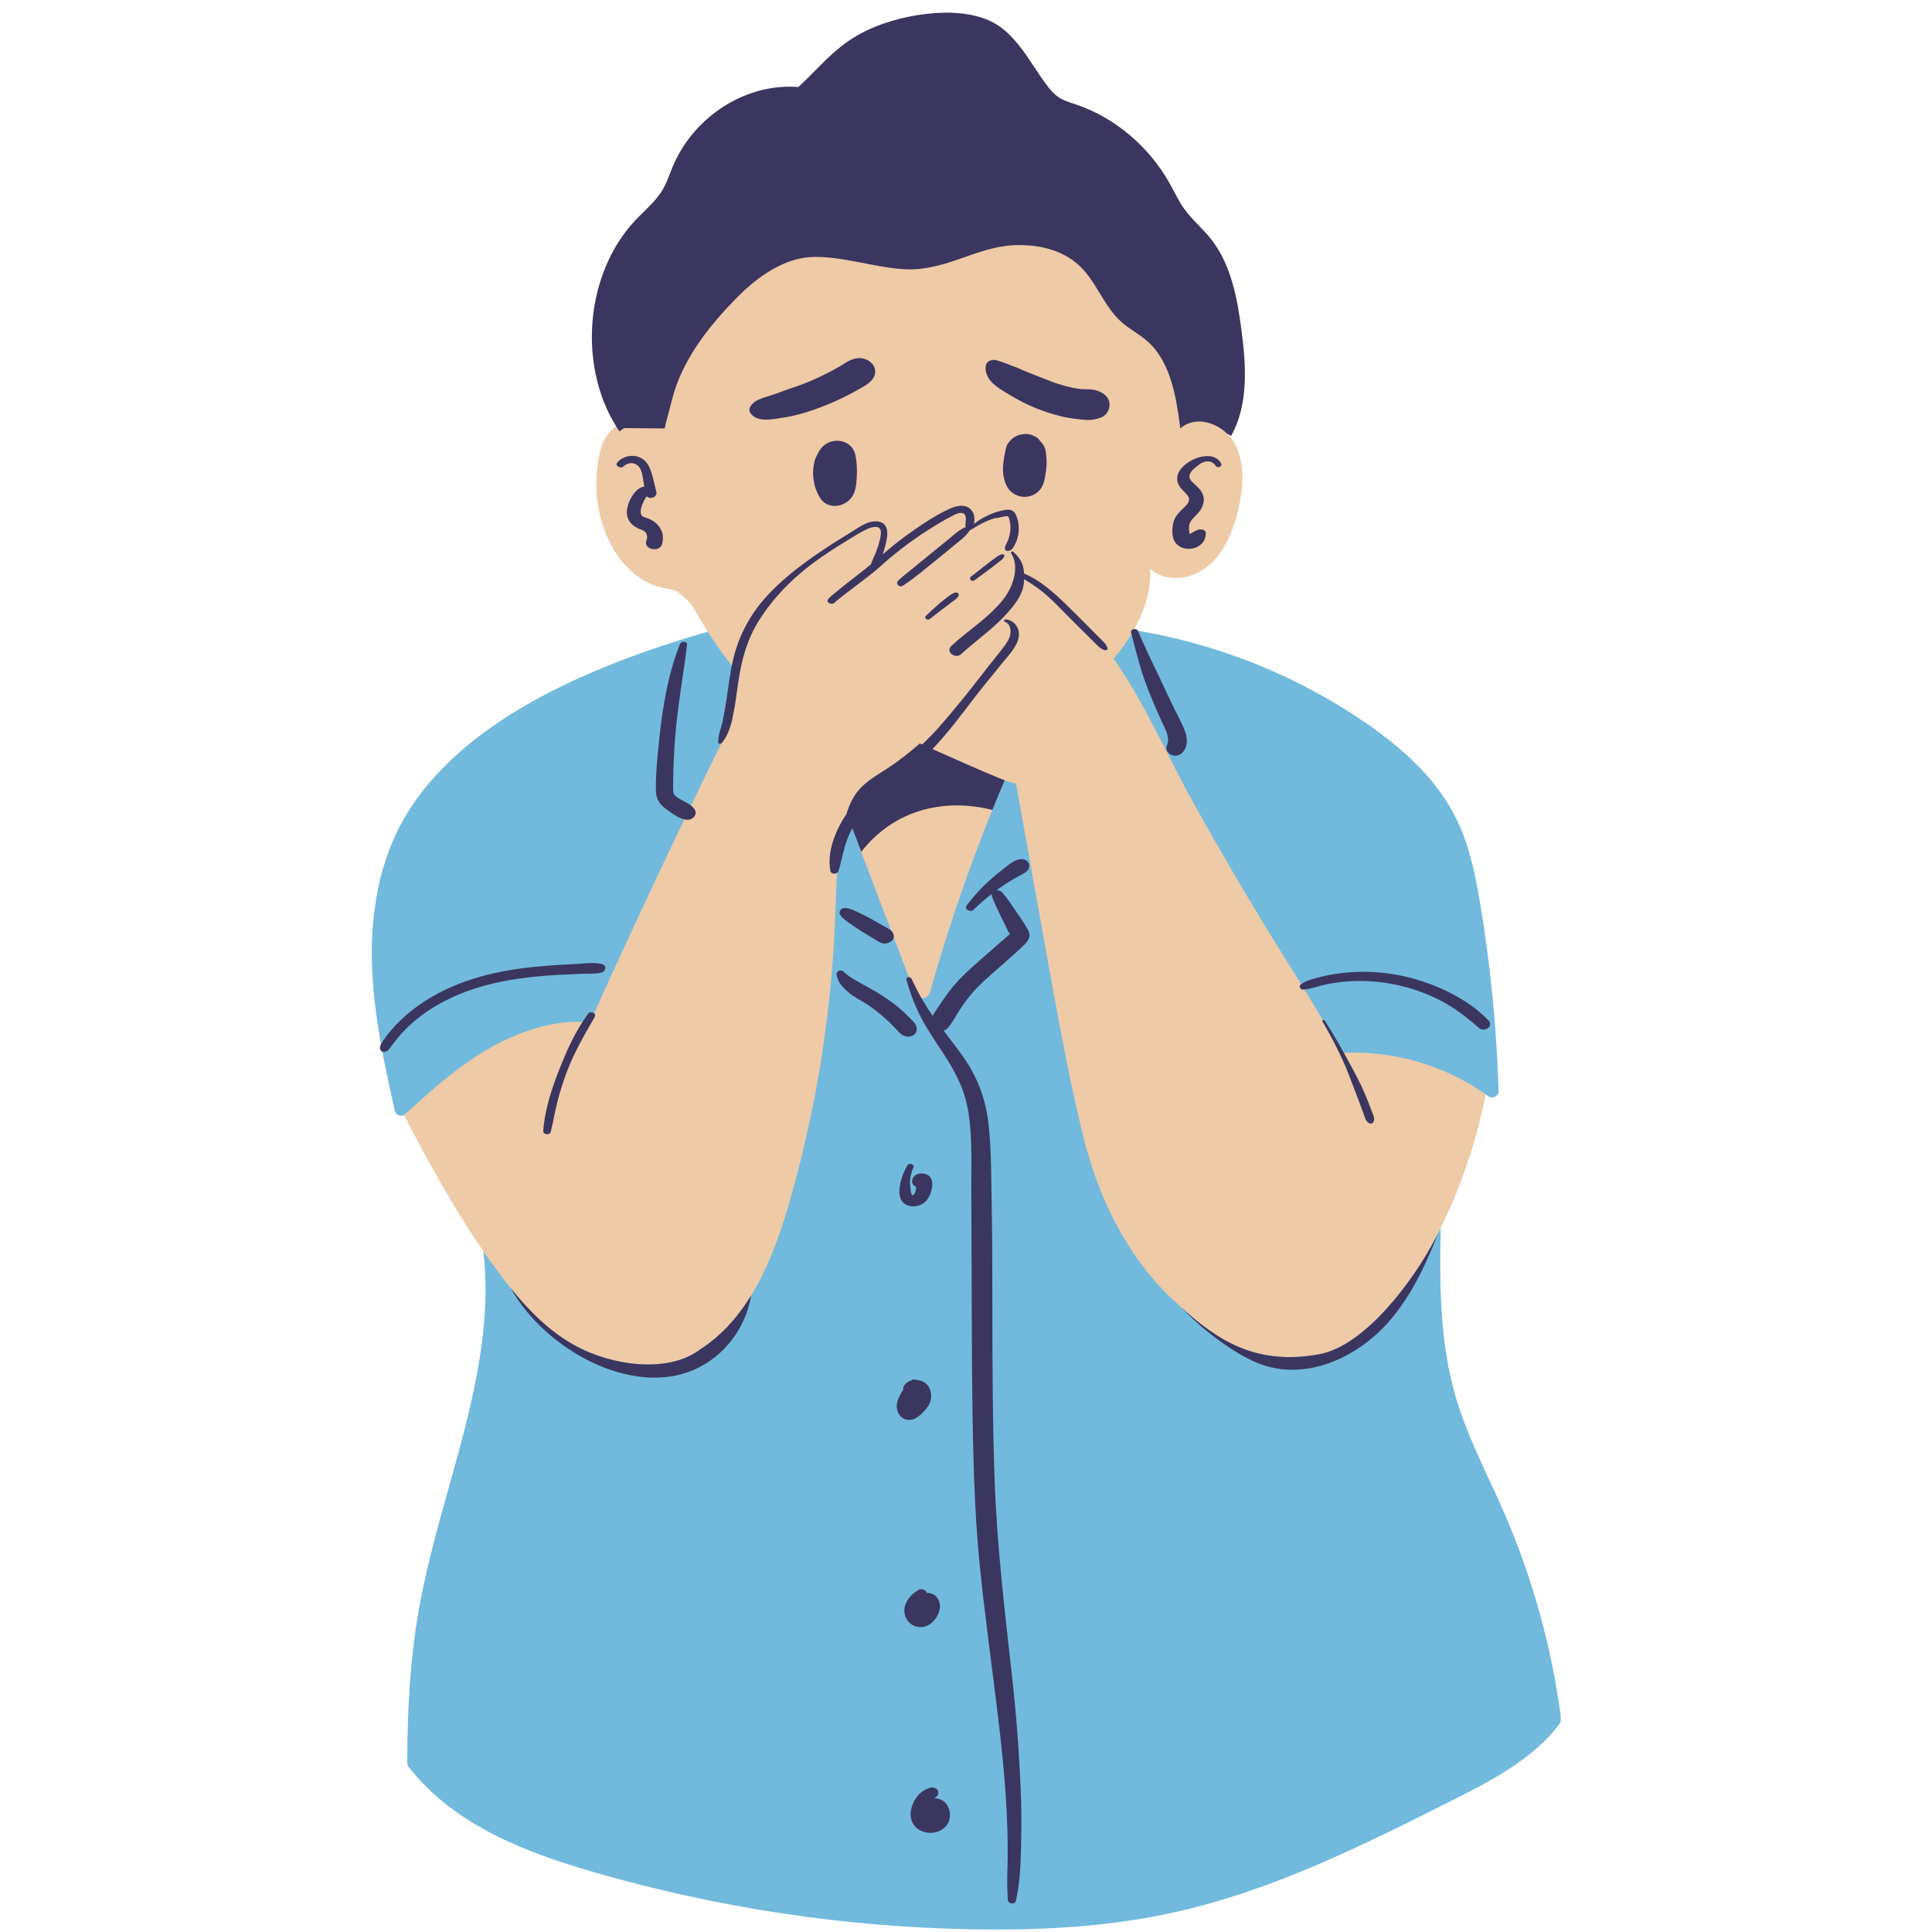 <svg version="1.0" preserveAspectRatio="xMidYMid meet" height="500" viewBox="0 0 375 375" zoomAndPan="magnify" width="500" xmlns:xlink="http://www.w3.org/1999/xlink" xmlns="http://www.w3.org/2000/svg"><defs><clipPath id="67f92acfd9"><path clip-rule="nonzero" d="M 72 3 L 302.934 3 L 302.934 374 L 72 374 Z M 72 3"></path></clipPath><clipPath id="0363a6c0e5"><path clip-rule="nonzero" d="M 72 122 L 302.934 122 L 302.934 375 L 72 375 Z M 72 122"></path></clipPath></defs><g clip-path="url(#67f92acfd9)"><path fill-rule="nonzero" fill-opacity="1" d="M 302.246 333.695 C 302.262 333.816 302.23 333.941 302.16 334.039 C 297.113 340.871 288.844 345.059 282.195 348.422 L 282.086 348.477 C 264.867 357.16 247.07 366.148 227.844 370.418 C 217.602 372.695 206.648 373.758 193.375 373.758 C 191.898 373.758 190.406 373.742 188.867 373.719 C 164.008 373.289 139.285 369.555 115.371 362.625 C 102.699 358.953 88.574 353.684 79.902 342.465 C 79.848 342.387 79.809 342.273 79.809 342.164 C 79.832 330.609 80.527 321.309 81.988 312.906 C 83.41 304.742 85.758 296.387 87.828 289.016 C 91.922 274.402 96.129 259.309 94.707 244.129 C 94.406 243.703 94.113 243.281 93.812 242.859 C 88.121 234.586 82.98 225.293 78.426 216.43 C 78.402 216.398 78.387 216.359 78.371 216.328 L 78.535 216.367 C 78.586 216.328 78.641 216.293 78.688 216.246 C 78.801 216.137 78.918 216.031 79.035 215.93 L 78.734 215.344 L 78.027 215.777 C 77.98 215.805 77.91 215.812 77.84 215.812 C 77.801 215.812 77.758 215.805 77.703 215.785 C 77.539 215.73 77.418 215.598 77.379 215.43 C 76.602 211.953 75.727 208.012 74.965 203.973 L 74.887 203.559 L 74.492 203.395 C 74.492 203.352 74.523 203.211 74.625 203.02 L 74.746 202.789 L 74.703 202.535 C 73.625 196.516 73.047 191.285 72.949 186.547 C 72.695 175.312 75.133 165.34 80.02 157.707 C 89.398 143.051 108.223 131.816 137.586 123.363 L 137.816 123.293 C 137.668 123.07 137.516 122.848 137.371 122.617 C 136.793 121.715 136.246 120.801 135.715 119.871 C 134.969 118.555 134.238 117.176 133.113 116.207 C 132.152 115.359 131.074 114.461 129.836 114.305 C 121.996 113.336 116.82 105.367 115.863 96.625 C 115.535 93.602 115.895 87.492 117.512 84.984 C 118.098 84.07 118.789 83.301 119.566 82.707 C 119.773 82.547 119.988 82.406 120.203 82.277 C 112.879 70.398 114.48 53.285 123.859 43.305 C 124.375 42.758 124.914 42.23 125.461 41.691 C 126.969 40.199 128.367 38.82 129.367 37.059 C 129.922 36.09 130.32 35.066 130.746 33.98 C 130.938 33.488 131.121 33.004 131.336 32.527 C 135.078 23.73 144.062 17.594 153.211 17.594 C 153.781 17.594 154.352 17.617 154.906 17.66 L 155.242 17.691 L 155.488 17.461 C 156.629 16.398 157.621 15.391 158.582 14.422 L 158.805 14.199 C 161.898 11.074 164.551 8.398 169.285 6.273 C 172.562 4.797 178.062 3.227 183.719 3.227 C 187.82 3.227 191.219 4.098 193.551 5.734 C 196.328 7.699 198.254 10.613 200.113 13.438 C 200.754 14.398 201.539 15.594 202.332 16.66 C 203.113 17.723 204.078 18.902 205.309 19.672 C 206.156 20.191 207.086 20.5 208.07 20.824 L 208.699 21.031 C 216.027 23.531 222.48 29.004 226.406 36.043 C 226.691 36.543 226.953 37.035 227.211 37.535 C 227.75 38.566 228.367 39.734 229.105 40.797 C 229.961 42.012 230.961 43.059 232.016 44.16 L 232.082 44.238 C 232.945 45.137 233.844 46.074 234.621 47.09 C 238.34 51.93 239.461 58.473 240.215 64.227 C 241.094 70.941 241.492 77.906 238.637 83.555 L 238.57 83.516 L 238.117 84.113 C 238.137 84.137 238.16 84.16 238.191 84.184 C 238.73 84.715 239.199 85.316 239.57 85.969 C 241.684 89.707 241.387 94.457 240.406 98.688 C 239.445 102.867 237.762 107.066 234.613 109.766 C 231.422 112.516 226.43 113.238 223.258 110.422 C 223.449 114.629 222.148 118.621 220.066 122.277 C 219.941 122.492 219.812 122.691 219.688 122.91 L 220.203 122.879 L 220.387 123.156 L 220.703 123.184 L 222.637 123.531 C 237.508 126.27 251.98 132.25 264.477 140.812 C 273.191 146.797 278.77 152.676 282.023 159.324 C 284.594 164.555 285.711 170.402 286.551 175.473 C 288.551 187.398 289.75 199.609 290.121 211.758 C 290.129 211.945 290.027 212.105 289.859 212.199 C 289.789 212.234 289.719 212.25 289.641 212.25 C 289.543 212.25 289.441 212.223 289.359 212.16 C 289.18 212.027 288.996 211.906 288.82 211.773 L 287.852 211.105 L 287.688 211.938 C 287.879 212.066 288.074 212.191 288.266 212.32 L 288.41 212.25 C 288.402 212.305 288.387 212.352 288.379 212.406 C 286.617 221.375 283.672 230.125 279.648 238.336 C 279.5 238.633 279.355 238.934 279.211 239.227 C 279.094 239.465 278.973 239.703 278.848 239.934 C 278.664 250.375 278.855 261.34 281.902 271.59 C 283.527 277.066 285.973 282.359 288.344 287.477 L 288.742 288.34 C 289.582 290.145 290.441 292.016 291.242 293.871 C 296.75 306.566 300.461 319.961 302.246 333.695 Z M 302.246 333.695" fill="#efcaa6"></path></g><g clip-path="url(#0363a6c0e5)"><path fill-rule="nonzero" fill-opacity="1" d="M 302.777 334.496 C 297.605 341.496 289.211 345.727 282.473 349.137 C 265.199 357.855 247.34 366.871 228.004 371.164 C 217.758 373.441 206.656 374.52 193.367 374.52 C 191.891 374.52 190.391 374.504 188.852 374.48 C 163.906 374.051 139.117 370.301 115.156 363.355 C 102.355 359.645 88.09 354.312 79.297 342.926 C 79.133 342.703 79.043 342.434 79.043 342.156 C 79.062 330.578 79.758 321.238 81.234 312.766 C 82.641 304.703 84.895 296.617 87.09 288.801 C 91.227 274.012 95.508 258.723 93.883 243.441 C 93.859 243.242 93.844 243.051 93.82 242.852 C 94.23 243.441 94.637 244.027 95.051 244.613 C 95.336 245.012 95.629 245.422 95.922 245.82 C 96.207 246.223 96.5 246.621 96.801 247.012 C 97.562 248.043 98.344 249.066 99.152 250.066 C 99.824 250.898 100.5 251.707 101.207 252.508 C 101.422 252.762 101.645 253 101.879 253.246 C 102.738 254.191 103.641 255.109 104.57 255.977 C 104.93 256.316 105.293 256.645 105.664 256.969 L 105.672 256.977 C 106.039 257.293 106.41 257.609 106.793 257.906 C 107.172 258.215 107.555 258.516 107.957 258.809 C 108.285 259.062 108.633 259.309 108.98 259.547 C 109.324 259.785 109.672 260.016 110.031 260.23 C 110.219 260.355 110.41 260.469 110.602 260.586 C 110.949 260.801 111.301 261 111.664 261.203 C 118.598 264.988 129.5 266.703 135.824 261.969 C 136.363 261.625 136.887 261.262 137.402 260.887 C 137.633 260.715 137.855 260.547 138.07 260.371 C 138.316 260.188 138.547 259.992 138.777 259.793 C 138.984 259.625 139.184 259.445 139.387 259.262 C 139.602 259.086 139.801 258.902 140 258.699 C 140.254 258.469 140.5 258.223 140.738 257.984 C 141.492 257.23 142.203 256.438 142.871 255.609 C 143.094 255.34 143.309 255.062 143.523 254.777 C 143.734 254.508 143.941 254.23 144.141 253.953 C 144.719 253.145 145.27 252.316 145.793 251.461 C 146.012 251.113 146.219 250.77 146.418 250.414 C 146.617 250.074 146.809 249.738 146.996 249.391 C 148.586 246.477 149.902 243.359 151.051 240.18 C 151.32 239.426 151.582 238.664 151.828 237.902 C 152.219 236.719 152.59 235.535 152.934 234.348 C 153.059 233.957 153.164 233.562 153.281 233.172 C 156.48 222.008 158.844 210.605 160.336 199.086 C 161.207 192.449 161.781 185.77 162.066 179.074 C 162.207 175.773 162.273 172.457 162.508 169.164 C 162.73 166.109 163.074 163.078 163.746 160.102 C 163.867 159.555 164 159 164.16 158.461 C 164.207 158.285 164.27 158.102 164.32 157.926 C 168.738 169.535 173.156 181.145 177.578 192.746 C 177.809 193.348 178.379 193.738 179.016 193.738 L 179.086 193.738 C 179.742 193.711 180.309 193.262 180.496 192.625 C 184.551 178.328 189.41 164.535 194.984 151.461 C 194.992 151.469 194.992 151.469 194.996 151.469 C 195.281 151.57 195.559 151.66 195.844 151.754 C 195.953 151.785 196.059 151.816 196.168 151.848 C 196.516 151.945 196.867 152.039 197.215 152.113 C 198.312 158.246 199.414 164.395 200.516 170.535 C 201.422 175.613 202.332 180.691 203.246 185.77 C 204.152 190.863 205.07 195.949 206.055 201.027 C 207.324 207.688 208.707 214.328 210.348 220.906 C 213.188 232.316 218.559 243.512 227.113 251.738 C 227.496 252.105 227.883 252.469 228.266 252.832 C 228.527 253.078 228.781 253.316 229.043 253.555 C 229.168 253.668 229.297 253.785 229.422 253.898 C 230.797 255.145 232.176 256.316 233.582 257.371 C 233.801 257.539 234.023 257.699 234.246 257.863 C 234.461 258.023 234.684 258.176 234.906 258.332 C 235.129 258.492 235.352 258.641 235.586 258.793 C 235.809 258.938 236.031 259.086 236.262 259.23 C 236.715 259.516 237.176 259.793 237.637 260.055 C 237.645 260.062 237.645 260.062 237.645 260.062 C 237.875 260.188 238.109 260.309 238.34 260.434 C 238.578 260.555 238.816 260.68 239.055 260.793 C 241.125 261.816 243.309 262.578 245.68 263 C 245.918 263.047 246.156 263.086 246.402 263.125 C 246.824 263.188 247.258 263.238 247.688 263.285 C 247.957 263.309 248.227 263.332 248.504 263.348 C 248.695 263.363 248.895 263.371 249.094 263.379 C 251.234 263.48 253.527 263.316 256.012 262.871 C 265.191 261.203 274.676 247.992 278.508 240.582 C 278.738 240.137 278.969 239.688 279.195 239.234 C 279.34 238.941 279.484 238.641 279.633 238.344 C 279.402 249.398 279.449 260.699 282.625 271.379 C 284.234 276.82 286.68 282.098 289.043 287.199 C 290.004 289.285 291.004 291.43 291.934 293.57 C 297.484 306.328 301.207 319.793 303.008 333.594 C 303.055 333.91 302.969 334.234 302.777 334.496 Z M 137.371 122.617 C 107.84 131.125 88.844 142.496 79.371 157.293 C 74.41 165.047 71.918 175.176 72.18 186.562 C 72.402 196.656 74.648 206.719 76.633 215.598 C 76.734 216.039 77.055 216.383 77.48 216.516 C 77.602 216.551 77.727 216.574 77.848 216.574 C 78.047 216.574 78.258 216.531 78.434 216.422 C 78.473 216.406 78.512 216.383 78.539 216.359 C 78.594 216.32 78.648 216.285 78.695 216.238 C 83.164 212.098 87.988 207.758 93.5 204.359 C 95.059 203.395 96.629 202.543 98.191 201.805 C 99 201.426 99.809 201.07 100.609 200.758 C 100.898 200.633 101.191 200.527 101.484 200.418 C 101.898 200.266 102.316 200.117 102.73 199.98 C 103.031 199.879 103.332 199.781 103.633 199.695 C 103.992 199.578 104.363 199.48 104.723 199.379 C 104.902 199.332 105.078 199.289 105.254 199.242 C 105.617 199.156 105.969 199.07 106.324 198.996 C 106.918 198.863 107.516 198.758 108.102 198.664 C 108.473 198.602 108.832 198.547 109.203 198.512 L 109.227 198.512 C 109.586 198.465 109.941 198.426 110.301 198.402 C 111.012 198.34 111.719 198.316 112.41 198.316 C 112.633 198.316 112.863 198.316 113.086 198.324 C 113.234 198.324 113.371 198.324 113.512 198.332 C 114.203 198.371 114.773 197.832 114.805 197.148 L 115.086 197.164 C 115.156 197.004 115.234 196.84 115.305 196.68 C 115.602 196.016 115.902 195.348 116.211 194.688 C 117.664 191.461 119.133 188.246 120.613 185.039 C 121.535 183.016 122.473 181 123.414 178.992 C 124.352 176.973 125.289 174.957 126.238 172.949 C 131.406 161.926 136.691 150.961 142.094 140.043 C 142.164 139.391 142.23 138.742 142.316 138.09 C 142.379 137.598 142.449 137.105 142.516 136.613 C 142.648 135.703 142.801 134.797 142.973 133.895 C 143.031 133.535 143.102 133.172 143.18 132.812 C 143.227 132.566 143.277 132.324 143.324 132.078 C 143.402 131.703 143.488 131.332 143.57 130.957 C 141.301 128.348 139.223 125.562 137.371 122.617 Z M 287.297 175.359 C 286.441 170.219 285.305 164.293 282.703 158.992 C 279.387 152.215 273.723 146.238 264.898 140.184 C 252.328 131.562 237.754 125.539 222.766 122.777 C 221.867 122.617 220.965 122.445 220.066 122.285 C 218.957 124.238 217.617 126.102 216.164 127.84 C 216.258 127.98 216.348 128.109 216.441 128.25 C 216.734 128.664 217.02 129.086 217.297 129.512 C 222.859 137.926 226.852 147.246 231.754 156.039 C 236.547 164.656 241.523 173.164 246.672 181.566 C 247.609 183.082 248.539 184.598 249.488 186.113 C 250.52 187.77 251.543 189.402 252.551 191.031 C 252.766 191.379 252.973 191.715 253.18 192.055 C 253.211 192.102 253.242 192.156 253.266 192.199 C 253.82 193.086 254.359 193.977 254.887 194.863 C 254.965 194.984 255.035 195.102 255.105 195.227 C 255.648 196.133 256.18 197.039 256.711 197.949 C 256.727 197.973 256.734 197.996 256.75 198.02 C 257.137 198.688 257.512 199.355 257.891 200.027 C 258.258 200.688 258.621 201.34 258.965 202.012 C 258.996 202.051 259.012 202.094 259.035 202.133 C 259.434 202.879 259.828 203.633 260.211 204.387 C 260.43 204.371 260.637 204.367 260.852 204.359 L 260.914 204.359 C 261.184 204.344 261.453 204.336 261.719 204.328 C 263.504 204.273 265.289 204.344 267.066 204.52 C 267.914 204.605 268.762 204.711 269.605 204.844 C 269.707 204.859 269.801 204.875 269.898 204.887 C 269.953 204.895 270 204.902 270.055 204.918 C 270.309 204.957 270.562 205.004 270.816 205.051 C 270.867 205.059 270.922 205.074 270.977 205.082 C 271.422 205.164 271.875 205.258 272.316 205.359 C 272.738 205.449 273.16 205.551 273.586 205.656 C 273.93 205.742 274.27 205.828 274.609 205.926 C 274.77 205.973 274.938 206.02 275.102 206.066 C 275.484 206.172 275.871 206.289 276.246 206.41 C 280.516 207.766 284.586 209.75 288.25 212.328 C 288.289 212.352 288.328 212.383 288.363 212.414 C 288.543 212.535 288.719 212.66 288.895 212.789 C 289.281 213.066 289.789 213.105 290.203 212.883 C 290.629 212.66 290.891 212.223 290.875 211.742 C 290.504 199.578 289.305 187.34 287.297 175.359 Z M 287.297 175.359" fill="#71badd"></path></g><path fill-rule="nonzero" fill-opacity="1" d="M 176.941 225.938 C 176.68 225.848 176.309 225.902 176.156 226.164 C 175.516 227.188 175.055 228.348 174.793 229.531 C 174.516 230.785 174.316 232.395 175.293 233.402 C 176.18 234.309 177.703 234.332 178.793 233.816 C 179.934 233.273 180.609 232.047 180.84 230.848 C 181.02 229.926 181.102 228.941 180.324 228.246 C 179.516 227.523 177.77 227.57 177.211 228.625 C 176.887 229.234 176.992 229.863 177.594 230.254 C 177.664 230.301 177.734 230.34 177.801 230.371 C 177.801 230.48 177.801 230.586 177.793 230.688 C 177.793 230.711 177.793 230.77 177.793 230.824 C 177.793 231.023 177.695 231.262 177.625 231.457 C 177.609 231.496 177.594 231.531 177.578 231.57 C 177.578 231.57 177.578 231.578 177.57 231.578 C 177.539 231.625 177.5 231.711 177.449 231.785 C 177.449 231.777 177.441 231.793 177.395 231.832 C 177.363 231.863 177.332 231.887 177.301 231.91 C 177.277 231.926 177.254 231.941 177.227 231.949 C 177.219 231.957 177.211 231.957 177.203 231.957 C 177.195 231.957 177.195 231.957 177.188 231.965 C 177.148 231.973 177.125 231.973 177.109 231.98 C 177.094 231.98 177.078 231.98 177.062 231.98 C 177.055 231.98 177.047 231.98 177.039 231.973 C 177.031 231.973 177.031 231.965 177.031 231.965 C 177.023 231.949 177.008 231.934 176.984 231.902 C 176.926 231.793 176.918 231.785 176.965 231.863 C 176.941 231.801 176.918 231.734 176.895 231.664 C 176.855 231.531 176.824 231.395 176.801 231.258 C 176.816 231.363 176.77 231.016 176.762 230.98 C 176.723 230.711 176.73 230.793 176.703 230.547 C 176.672 230.277 176.648 230.016 176.641 229.746 C 176.602 228.633 176.855 227.594 177.301 226.586 C 177.426 226.301 177.172 226.023 176.941 225.938 Z M 177.793 229.988 C 177.762 229.941 177.746 229.902 177.754 229.879 C 177.77 229.91 177.777 229.949 177.793 229.988 Z M 177.441 231.77 C 177.41 231.816 177.379 231.855 177.348 231.863 C 177.41 231.809 177.434 231.777 177.441 231.77 Z M 160.75 116.285 C 161.137 115.801 161.676 115.414 162.152 115.023 C 162.977 114.336 163.812 113.668 164.652 113.008 C 165.977 111.953 167.352 110.945 168.652 109.859 C 168.793 109.742 168.922 109.629 169.055 109.52 C 169.309 108.715 169.715 107.961 170.023 107.168 C 170.398 106.203 170.707 105.195 170.906 104.188 C 171.578 100.734 167.891 102.82 166.461 103.68 C 162.637 105.98 158.805 108.32 155.398 111.223 C 152.273 113.883 149.512 116.938 147.324 120.422 C 145.039 124.062 143.941 128.031 143.316 132.258 C 143.008 134.328 142.777 136.418 142.363 138.473 C 141.957 140.504 141.449 142.59 140.117 144.199 C 139.938 144.414 139.332 144.43 139.379 144.027 C 139.453 143.375 139.492 142.766 139.684 142.137 C 139.887 141.496 140.055 140.852 140.207 140.203 C 140.508 138.875 140.738 137.52 140.953 136.172 C 141.371 133.52 141.656 130.848 142.246 128.227 C 143.234 123.848 145.309 119.762 148.25 116.367 C 151.355 112.777 155.137 109.898 159.043 107.227 C 161.043 105.859 163.09 104.582 165.16 103.32 C 166.676 102.395 168.422 101.004 170.324 101.211 C 172.293 101.426 172.414 103.234 172.086 104.828 C 171.902 105.719 171.66 106.668 171.34 107.59 C 172.754 106.383 174.188 105.188 175.711 104.09 C 178.441 102.121 181.371 100.066 184.457 98.695 C 185.598 98.188 187.051 97.848 188.148 98.633 C 189.113 99.328 189.289 100.609 189.035 101.719 C 189.672 101.18 190.391 100.734 191.137 100.352 C 192.219 99.789 193.352 99.312 194.551 99.074 C 195.16 98.949 195.844 98.82 196.43 99.102 C 196.992 99.387 197.246 99.965 197.422 100.535 C 197.777 101.633 197.844 102.836 197.605 103.973 C 197.492 104.527 197.305 105.059 197.059 105.566 C 196.93 105.836 196.789 106.105 196.621 106.344 C 196.422 106.645 196.207 106.75 195.891 106.891 C 195.582 107.02 195.027 106.914 195.051 106.48 C 195.066 106.105 195.137 105.891 195.328 105.551 C 195.469 105.305 195.59 105.051 195.691 104.781 C 195.898 104.234 196.027 103.656 196.09 103.082 C 196.152 102.504 196.145 101.895 196.035 101.328 C 195.984 101.035 195.906 100.734 195.797 100.457 C 195.699 100.195 195.652 100.164 195.375 100.188 C 195.043 100.211 194.707 100.281 194.383 100.348 C 194.066 100.41 193.715 100.559 193.391 100.559 C 193.352 100.551 193.312 100.551 193.273 100.543 C 193.258 100.551 193.219 100.559 193.145 100.574 C 192.973 100.641 192.789 100.672 192.613 100.734 C 192.305 100.836 191.996 100.949 191.695 101.074 C 190.496 101.566 189.406 102.273 188.289 102.918 C 188.258 102.934 188.227 102.941 188.188 102.934 C 188.172 102.988 188.148 103.043 188.113 103.105 C 187.336 104.258 186.105 105.098 185.043 105.98 C 183.996 106.852 182.949 107.727 181.879 108.582 C 179.703 110.312 177.562 112.199 175.215 113.699 C 174.586 114.098 173.73 113.285 174.324 112.715 C 175.332 111.746 176.465 110.898 177.547 110.02 C 178.602 109.16 179.664 108.297 180.711 107.43 C 181.797 106.535 182.895 105.66 183.988 104.766 C 185.027 103.918 186.027 102.941 187.25 102.375 C 187.32 102.344 187.395 102.328 187.473 102.32 C 187.41 102.227 187.367 102.121 187.375 101.988 C 187.387 101.312 187.75 100.098 187.004 99.672 C 186.395 99.328 185.457 99.82 184.91 100.098 C 183.402 100.855 181.949 101.742 180.52 102.633 C 177.879 104.289 175.363 106.129 172.969 108.113 C 171.602 109.25 170.324 110.492 168.914 111.582 C 167.555 112.645 166.168 113.676 164.801 114.723 C 164.168 115.207 163.535 115.691 162.914 116.184 C 162.691 116.359 162.469 116.539 162.254 116.73 C 162.184 116.793 161.883 117.094 162.012 116.938 C 161.535 117.523 160.199 117 160.75 116.285 Z M 161.199 169.09 C 160.73 166.988 161.191 164.586 161.922 162.586 C 162.52 160.949 163.344 159.395 164.336 157.953 C 164.328 157.941 164.328 157.926 164.32 157.918 C 164.82 156.285 165.531 154.715 166.621 153.414 C 168.105 151.652 170.16 150.5 172.094 149.246 C 174.379 147.762 176.516 146.09 178.547 144.297 C 178.695 144.367 178.855 144.438 179.004 144.504 C 180.109 143.438 181.195 142.336 182.227 141.168 C 185.148 137.836 187.973 134.379 190.66 130.855 C 192.02 129.07 193.461 127.355 194.828 125.57 C 195.406 124.816 195.938 124.023 196.105 123.07 C 196.254 122.207 196.035 121.039 195.113 120.738 C 194.797 120.641 194.852 120.199 195.199 120.223 C 196.859 120.371 197.992 121.918 197.746 123.555 C 197.43 125.695 195.375 127.594 194.113 129.219 C 192.621 131.133 191.027 132.965 189.551 134.887 C 188.141 136.719 186.75 138.566 185.32 140.375 C 183.941 142.113 182.512 143.789 180.996 145.391 C 185.258 147.312 190.289 149.523 193.137 150.699 C 193.75 150.961 194.383 151.215 195.012 151.445 C 194.199 153.355 193.406 155.277 192.621 157.207 C 183.18 154.832 173.516 157.199 167.168 165.332 C 166.582 163.809 166.008 162.285 165.43 160.77 C 165.023 161.531 164.66 162.316 164.367 163.141 C 163.66 165.094 163.359 167.102 162.746 169.074 C 162.535 169.711 161.352 169.781 161.199 169.09 Z M 185.605 115.008 C 185.902 114.992 186.164 115.254 186.09 115.555 C 186.012 115.844 185.727 116.105 185.504 116.301 C 185.281 116.492 185.027 116.66 184.789 116.84 C 184.312 117.199 183.84 117.57 183.363 117.922 C 182.379 118.645 181.418 119.391 180.465 120.152 C 180.023 120.508 179.242 119.984 179.727 119.523 C 180.609 118.684 181.512 117.859 182.434 117.062 C 182.895 116.66 183.387 116.293 183.871 115.922 C 184.387 115.539 184.949 115.047 185.605 115.008 Z M 194.496 107.582 C 194.715 107.551 195.035 107.684 194.945 107.961 C 194.742 108.52 194.121 108.875 193.684 109.242 C 193.207 109.637 192.711 109.996 192.219 110.367 C 191.211 111.113 190.203 111.859 189.195 112.605 C 188.973 112.77 188.648 112.797 188.434 112.605 C 188.234 112.438 188.227 112.121 188.434 111.953 C 189.418 111.184 190.398 110.414 191.383 109.645 C 191.883 109.25 192.383 108.859 192.906 108.496 C 193.391 108.168 193.891 107.684 194.496 107.582 Z M 214.957 125.785 C 215.062 126.156 214.617 126.277 214.348 126.188 C 213.441 125.855 212.754 125.023 212.086 124.363 C 211.434 123.715 210.777 123.062 210.117 122.418 C 208.77 121.086 207.43 119.746 206.102 118.391 C 204.832 117.098 203.555 115.816 202.129 114.684 C 201.07 113.844 199.938 113.137 198.797 112.422 C 198.785 112.715 198.762 113.008 198.723 113.289 C 198.414 115.754 196.559 117.906 194.922 119.637 C 192.352 122.355 189.297 124.453 186.551 126.973 C 185.465 127.965 183.426 126.531 184.664 125.371 C 186.988 123.18 189.66 121.395 192.004 119.223 C 193.766 117.586 195.453 115.852 196.344 113.574 C 197.121 111.605 197.453 109.258 196.254 107.383 C 196.09 107.121 196.492 106.938 196.676 107.105 C 197.461 107.797 198.238 108.766 198.523 109.773 C 198.668 110.281 198.746 110.805 198.777 111.328 C 201.93 112.645 204.594 115.062 207.016 117.414 C 208.445 118.809 209.863 120.223 211.277 121.648 C 212 122.379 212.734 123.109 213.457 123.84 C 214.02 124.402 214.734 125.008 214.957 125.785 Z M 222.719 66.242 C 221.133 64.84 219.234 63.895 217.656 62.488 C 214.109 59.324 212.719 54.309 209.125 51.223 C 206.109 48.645 202.316 47.691 198.523 47.578 C 190.859 47.328 185.75 51.5 178.246 52.215 C 171.363 52.879 162.051 48.707 155.219 50.191 C 150.664 51.184 146.465 54.293 143.148 57.648 C 137.961 62.902 133.047 68.996 130.836 76.152 C 130.793 76.312 130.637 76.844 130.445 77.559 C 129.977 79.293 129.238 82.082 129.008 83.16 L 128.336 83.152 L 121.152 83.094 L 120.227 83.723 C 120.004 83.391 119.781 83.055 119.566 82.707 C 112.117 70.668 113.688 53.008 123.297 42.781 C 123.828 42.223 124.383 41.676 124.938 41.129 C 126.383 39.699 127.746 38.352 128.699 36.68 C 129.223 35.766 129.613 34.766 130.031 33.703 C 130.223 33.203 130.414 32.711 130.629 32.219 C 134.785 22.441 144.957 16.07 154.965 16.898 C 156.18 15.762 157.234 14.691 158.266 13.652 C 161.398 10.492 164.105 7.75 168.977 5.566 C 175.477 2.645 187.535 0.566 193.988 5.113 C 196.867 7.145 198.844 10.129 200.754 13.023 C 201.461 14.09 202.191 15.191 202.945 16.215 C 203.684 17.215 204.594 18.332 205.707 19.023 C 206.477 19.5 207.371 19.793 208.309 20.102 L 208.941 20.309 C 216.449 22.871 223.059 28.465 227.074 35.672 C 227.359 36.172 227.629 36.68 227.891 37.188 C 228.48 38.32 229.043 39.383 229.73 40.367 C 230.559 41.551 231.551 42.582 232.605 43.684 C 233.492 44.605 234.414 45.566 235.23 46.629 C 239.07 51.625 240.207 58.285 240.977 64.133 C 241.91 71.25 242.309 78.66 238.945 84.621 L 238.191 84.191 C 235.684 81.723 231.676 80.844 229.098 83.168 C 228.305 77 227.219 70.219 222.719 66.242 Z M 166.277 75.781 C 165.445 76.25 164.605 76.699 163.754 77.113 C 161.922 78.016 160.043 78.789 158.129 79.477 C 156.121 80.191 154.164 80.738 152.059 81.055 C 150.141 81.344 146.996 82.105 145.672 80.199 C 144.965 79.184 146.188 78.09 147.012 77.684 C 147.98 77.199 149.059 76.938 150.082 76.598 C 150.941 76.32 151.441 76.121 152.336 75.781 C 152.941 75.551 153.566 75.352 154.188 75.145 C 154.402 75.074 154.613 75.004 154.828 74.93 C 154.859 74.922 154.98 74.875 155.059 74.844 C 156.883 74.176 158.668 73.398 160.398 72.52 C 161.297 72.066 162.184 71.59 163.043 71.082 C 164 70.52 164.891 69.836 165.992 69.598 C 167.152 69.344 168.414 69.652 169.23 70.535 C 169.969 71.328 170.102 72.535 169.469 73.445 C 168.723 74.535 167.406 75.145 166.277 75.781 Z M 215.34 78.191 C 215.512 79.285 214.84 80.629 213.742 81.031 C 212.816 81.367 212 81.562 211.008 81.516 C 210.395 81.484 209.785 81.422 209.18 81.352 C 208.117 81.23 207.062 81.066 206.023 80.82 C 203.906 80.32 201.801 79.574 199.812 78.691 C 197.961 77.859 196.168 76.781 194.445 75.715 C 192.797 74.691 191.129 73.227 191.32 71.152 C 191.438 69.934 192.691 69.637 193.684 69.996 C 194.383 70.25 195.16 70.473 195.883 70.781 C 196.043 70.852 196.207 70.918 196.367 70.98 C 196.414 70.996 196.477 71.02 196.582 71.051 C 197.121 71.227 197.629 71.457 198.145 71.68 C 199.77 72.391 201.406 73.02 203.062 73.652 C 203.492 73.82 203.922 73.996 204.363 74.168 C 204.445 74.199 204.508 74.219 204.562 74.242 C 204.77 74.312 204.977 74.391 205.191 74.453 C 205.961 74.699 206.73 74.922 207.516 75.105 C 207.961 75.215 208.41 75.305 208.863 75.383 C 208.961 75.398 209.793 75.512 209.824 75.52 C 210.848 75.598 211.973 75.484 212.941 75.812 C 214.102 76.223 215.141 76.891 215.34 78.191 Z M 166.098 88.672 C 166.324 89.953 166.375 91.203 166.301 92.5 C 166.27 92.992 166.254 93.488 166.184 93.98 C 166.074 94.816 165.953 95.41 165.555 96.141 C 164.484 98.109 161.621 98.934 159.828 97.41 C 159.207 96.879 158.859 96.133 158.535 95.395 C 158.359 94.996 158.219 94.578 158.121 94.156 C 157.867 93.109 157.742 92 157.859 90.926 C 157.957 90.031 158.129 89.086 158.598 88.34 C 159.113 87.078 160.09 86.008 161.477 85.676 C 162.699 85.383 164.031 85.617 164.984 86.469 C 165.645 87.062 165.953 87.832 166.098 88.672 Z M 195.52 94.539 C 194.758 93.18 194.566 91.562 194.73 90.023 C 194.805 89.246 194.945 88.477 195.105 87.707 C 195.168 87.41 195.23 87.109 195.305 86.816 C 195.438 86.301 195.73 85.914 196.09 85.531 C 196.105 85.508 196.129 85.5 196.152 85.477 C 196.629 84.93 197.328 84.531 198.016 84.367 C 198.637 84.223 199.43 84.16 200.047 84.363 C 200.707 84.578 201.43 84.891 201.824 85.523 C 201.832 85.539 201.84 85.555 201.844 85.562 C 202.246 85.922 202.57 86.379 202.785 86.902 C 202.984 87.371 203.008 87.922 203.07 88.426 C 203.113 88.801 203.137 89.188 203.145 89.562 C 203.16 90.332 203.086 91.094 202.961 91.855 C 202.848 92.594 202.738 93.371 202.445 94.07 C 201.832 95.555 200.438 96.457 198.828 96.441 C 197.523 96.441 196.168 95.695 195.52 94.539 Z M 124.422 98.703 C 124.328 99.133 124.289 99.711 124.582 100.082 C 124.828 100.387 125.297 100.457 125.645 100.582 C 127.789 101.32 129.207 103.367 128.492 105.66 C 127.977 107.305 124.828 106.637 125.469 104.949 C 125.652 104.457 125.668 103.957 125.398 103.488 C 125.113 102.996 124.598 102.859 124.098 102.656 C 122.676 102.105 121.672 101.004 121.68 99.41 C 121.68 97.957 122.566 96.133 123.629 95.141 C 124.035 94.766 124.543 94.523 125.059 94.441 C 124.98 93.98 124.914 93.523 124.836 93.062 C 124.715 92.332 124.605 91.562 124.234 90.91 C 123.535 89.688 121.965 89.578 121.004 90.555 C 120.504 91.062 119.266 90.402 119.812 89.777 C 121.043 88.379 123.219 88.031 124.781 89.125 C 125.66 89.73 126.113 90.695 126.422 91.68 C 126.812 92.918 127.082 94.211 127.398 95.473 C 127.645 96.441 126.242 97.035 125.582 96.371 C 125.566 96.355 125.559 96.348 125.551 96.34 C 125.52 96.355 125.496 96.379 125.477 96.41 C 125.344 96.602 125.215 96.773 125.105 96.98 C 124.836 97.496 124.551 98.117 124.422 98.703 Z M 230.891 92.246 C 230.707 93.008 231.469 93.594 231.961 94.055 C 232.566 94.625 233.176 95.219 233.484 96.02 C 233.883 97.062 233.555 98.188 232.953 99.086 C 232.398 99.918 231.477 100.512 231.008 101.395 C 230.789 101.797 230.781 102.219 230.781 102.656 C 230.781 102.734 230.859 103.32 230.891 103.664 C 230.961 103.629 231.043 103.598 231.09 103.566 C 231.574 103.266 232.008 103.035 232.539 102.836 C 233.082 102.629 234.113 102.773 234.055 103.574 C 234.008 104.281 233.859 104.82 233.391 105.367 C 232.875 105.965 232.145 106.344 231.367 106.48 C 229.898 106.742 228.312 106.105 227.789 104.637 C 227.43 103.613 227.512 102.156 227.836 101.133 C 228.199 100.012 229.066 99.227 229.891 98.441 C 230.59 97.773 231.176 97.02 230.492 96.141 C 229.961 95.457 229.223 94.949 228.812 94.164 C 227.676 91.992 229.723 90.117 231.516 89.23 C 233.199 88.41 235.906 87.945 237 89.918 C 237.355 90.547 236.324 90.969 235.969 90.426 C 235.23 89.262 233.828 89.363 232.828 90.117 C 232.145 90.641 231.113 91.332 230.891 92.246 Z M 130.668 151.344 C 130.66 152.07 130.629 152.801 130.668 153.523 C 130.699 154.125 130.883 154.363 131.367 154.715 C 132.438 155.492 134.086 155.969 134.816 157.086 C 135.461 158.062 134.5 159.164 133.445 159.117 C 131.883 159.047 130.398 157.848 129.168 156.945 C 127.969 156.07 127.344 155.031 127.312 153.523 C 127.246 150.332 127.582 147.066 127.914 143.898 C 128.574 137.488 129.605 131.012 131.977 124.992 C 132.207 124.418 133.445 124.41 133.359 125.156 C 132.652 130.98 131.582 136.75 131.09 142.598 C 130.836 145.508 130.699 148.422 130.668 151.344 Z M 229.621 145.961 C 229.074 146.605 228.266 146.844 227.461 146.559 C 226.82 146.336 226.129 145.559 226.457 144.82 C 227.211 143.129 226.168 141.527 225.465 139.988 C 224.645 138.18 223.859 136.367 223.105 134.527 C 221.566 130.758 220.566 126.77 219.551 122.832 C 219.344 122.023 220.617 121.824 220.902 122.516 C 222.637 126.625 224.668 130.586 226.535 134.633 C 227.465 136.648 228.488 138.629 229.461 140.621 C 230.254 142.25 230.93 144.422 229.621 145.961 Z M 173.641 199.441 C 173.094 198.879 172.523 198.332 171.945 197.801 C 170.824 196.77 169.617 195.809 168.34 194.965 C 167.113 194.156 165.715 193.523 164.613 192.555 C 164.105 192.117 163.621 191.633 163.199 191.102 C 162.754 190.547 162.551 189.895 162.398 189.207 C 162.246 188.508 163.207 188.086 163.691 188.562 C 164.668 189.531 165.906 190.16 167.078 190.848 C 168.309 191.562 169.578 192.191 170.785 192.953 C 172.168 193.832 173.516 194.777 174.762 195.855 C 175.355 196.363 175.926 196.91 176.477 197.473 C 177.117 198.125 177.988 198.832 177.941 199.824 C 177.902 200.855 176.785 201.387 175.863 201.172 C 174.848 200.934 174.316 200.156 173.641 199.441 Z M 173.43 181.344 C 173.754 182.422 172.738 183.055 171.832 183.129 C 171.16 183.191 170.668 182.859 170.129 182.531 C 169.777 182.312 169.422 182.098 169.062 181.883 C 168.391 181.477 167.723 181.082 167.055 180.668 C 166.328 180.215 165.645 179.715 164.945 179.23 C 164.27 178.766 163.543 178.266 163.09 177.574 C 162.875 177.242 162.93 176.867 163.176 176.582 C 163.461 176.258 163.867 176.211 164.277 176.266 C 165.152 176.383 166 176.805 166.793 177.199 C 167.492 177.543 168.223 177.867 168.906 178.25 C 169.586 178.645 170.27 179.027 170.945 179.414 C 171.316 179.621 171.676 179.828 172.039 180.035 C 172.625 180.367 173.215 180.645 173.43 181.344 Z M 199.559 180.551 C 200.375 182.059 199.168 183.055 198.152 184.008 C 197.09 185 196.012 185.961 194.93 186.922 C 192.883 188.746 190.695 190.492 188.883 192.555 C 187.957 193.586 187.141 194.719 186.371 195.871 C 185.609 197.012 184.98 198.332 184.102 199.379 C 183.84 199.695 183.52 199.918 183.164 200.051 C 184.465 201.773 185.797 203.48 187.043 205.25 C 189.766 209.137 191.359 213.461 191.875 218.176 C 192.473 223.641 192.383 229.238 192.496 234.727 C 192.621 240.621 192.598 246.52 192.613 252.422 C 192.637 264.227 192.637 276.043 193.074 287.84 C 193.551 300.531 195.074 313.129 196.477 325.746 C 197.273 332.91 197.812 340.156 198.121 347.359 C 198.285 350.992 198.277 354.621 198.191 358.262 C 198.113 361.879 197.984 365.434 197.176 368.965 C 197 369.742 195.66 369.547 195.613 368.785 C 195.52 367.023 195.469 365.285 195.527 363.523 C 196.004 349.02 193.891 334.648 192.098 320.301 C 191.219 313.266 190.312 306.227 189.75 299.156 C 189.344 294.008 189.121 288.855 188.973 283.699 C 188.629 271.863 188.637 260.023 188.598 248.184 C 188.574 242.391 188.559 236.59 188.527 230.793 C 188.504 225.523 188.797 220.023 187.773 214.828 C 186.941 210.637 184.902 207.16 182.562 203.648 C 181.34 201.812 180.125 199.965 179.055 198.031 C 177.719 195.594 176.703 192.871 175.941 190.199 C 175.77 189.609 176.688 189.5 176.918 189.969 C 177.609 191.395 178.316 192.832 179.117 194.195 C 179.719 195.219 180.363 196.203 181.039 197.172 C 181.527 196.293 182.125 195.457 182.672 194.633 C 183.379 193.57 184.117 192.531 184.934 191.547 C 186.598 189.547 188.543 187.84 190.496 186.121 C 191.59 185.168 192.676 184.207 193.766 183.254 C 194.242 182.836 194.723 182.422 195.207 182.023 C 195.461 181.805 195.73 181.531 196.012 181.336 C 196.004 181.297 195.992 181.262 195.984 181.215 C 195.605 180.812 195.375 180.043 195.121 179.559 C 194.781 178.906 194.438 178.25 194.129 177.582 C 193.566 176.383 192.953 175.184 192.52 173.934 C 192.465 173.789 192.453 173.652 192.465 173.535 C 191.234 174.496 190.051 175.527 188.926 176.605 C 188.375 177.145 187.066 176.488 187.621 175.75 C 188.988 173.949 190.504 172.289 192.184 170.781 C 193.004 170.043 193.859 169.344 194.73 168.672 C 195.758 167.887 196.922 166.781 198.285 166.758 C 199.383 166.727 200.113 167.727 199.605 168.711 C 199.277 169.344 198.516 169.617 197.93 169.957 C 197.461 170.234 196.969 170.465 196.5 170.75 C 195.629 171.266 194.789 171.82 193.969 172.402 C 193.781 172.535 193.598 172.672 193.414 172.82 C 193.836 172.789 194.281 172.918 194.527 173.211 C 195.504 174.344 196.359 175.629 197.199 176.867 C 198.023 178.043 198.875 179.281 199.559 180.551 Z M 184.141 350.945 C 184.426 351.629 184.441 352.383 184.297 353.098 C 184.012 354.461 182.727 355.469 181.395 355.691 C 179.91 355.938 178.234 355.477 177.355 354.176 C 176.426 352.812 176.68 351.098 177.379 349.707 C 177.672 349.113 178.07 348.582 178.539 348.121 C 179.016 347.652 179.703 347.305 180.316 347.066 C 180.855 346.867 181.465 346.883 181.879 347.336 C 182.234 347.719 182.219 348.352 181.789 348.684 C 181.641 348.789 181.512 348.906 181.379 349.027 C 181.371 349.035 181.363 349.043 181.363 349.051 C 181.379 349.043 181.395 349.043 181.41 349.043 C 181.688 349.027 181.988 349.098 182.266 349.199 C 182.289 349.191 182.305 349.199 182.316 349.215 C 182.57 349.258 182.816 349.367 183.066 349.543 C 183.172 349.621 183.281 349.707 183.371 349.797 C 183.742 350.152 183.941 350.484 184.141 350.945 Z M 176.188 314.598 C 175.492 313.707 175.355 312.422 175.762 311.391 C 175.984 310.82 176.301 310.312 176.703 309.852 C 177.164 309.328 177.711 308.965 178.293 308.59 C 178.68 308.344 179.27 308.465 179.609 308.734 C 179.758 308.852 179.848 309.012 179.887 309.18 C 180.496 309.156 181.125 309.359 181.535 309.719 C 182.18 310.305 182.543 311.16 182.441 312.035 C 182.289 313.422 181.387 314.797 180.148 315.461 C 178.785 316.184 177.125 315.797 176.188 314.598 Z M 174.961 275.059 C 174.426 274.59 174.141 273.902 174.062 273.203 C 173.992 272.535 174.215 271.887 174.461 271.281 C 174.688 270.734 174.977 270.234 175.309 269.773 C 175.285 269.625 175.293 269.465 175.332 269.297 C 175.449 268.781 176 268.34 176.457 268.109 C 176.594 268.043 176.738 267.988 176.887 267.949 C 176.895 267.941 176.91 267.926 176.918 267.918 C 177.141 267.68 177.562 267.695 177.832 267.848 C 177.98 267.855 178.125 267.871 178.27 267.895 C 179.141 268.02 179.949 268.562 180.355 269.348 C 180.766 270.141 180.84 270.965 180.625 271.844 C 180.434 272.641 179.918 273.328 179.363 273.918 C 178.855 274.465 178.254 275.035 177.57 275.359 C 176.723 275.75 175.688 275.688 174.961 275.059 Z M 287.094 199.543 C 284.742 197.504 282.387 195.641 279.594 194.203 C 276.895 192.809 274.023 191.785 271.047 191.156 C 268.066 190.516 265.02 190.285 261.98 190.461 C 260.438 190.555 258.906 190.777 257.383 191.078 C 256.004 191.355 254.574 191.934 253.18 192.055 C 253.102 192.07 253.035 192.07 252.957 192.078 C 252.449 192.109 251.996 191.445 252.473 191.078 C 252.496 191.055 252.527 191.039 252.551 191.031 C 253.602 190.254 255.195 189.914 256.441 189.586 C 257.789 189.23 259.18 189.016 260.559 188.863 C 265.637 188.277 270.848 188.793 275.715 190.355 C 280.473 191.879 285.379 194.402 288.879 198.027 C 289.996 199.18 288.148 200.457 287.094 199.543 Z M 105.445 189.422 C 99.16 189.945 92.828 191.109 87.121 193.895 C 84.641 195.094 82.305 196.578 80.219 198.387 C 79.156 199.301 78.164 200.297 77.277 201.379 C 76.832 201.91 76.41 202.457 75.996 203.012 C 75.586 203.551 75.371 204.012 74.68 204.156 C 74.316 204.227 73.973 204.082 73.824 203.742 C 73.508 203.02 74.219 202.258 74.609 201.672 C 75.039 201.02 75.547 200.402 76.062 199.809 C 77.125 198.602 78.281 197.48 79.527 196.457 C 84.18 192.664 89.844 190.277 95.668 188.953 C 99.121 188.168 102.645 187.723 106.172 187.445 C 107.926 187.309 109.68 187.207 111.434 187.129 C 113.125 187.062 115.133 186.707 116.789 187.109 C 117.773 187.348 117.688 188.484 116.789 188.762 C 115.848 189.047 114.773 188.961 113.797 188.992 C 112.887 189.023 111.98 189.055 111.07 189.094 C 109.195 189.168 107.316 189.27 105.445 189.422 Z M 261.734 208.43 C 260.367 204.91 258.574 201.535 256.695 198.266 C 256.637 198.156 256.672 198.07 256.75 198.02 C 256.859 197.949 257.027 197.941 257.105 198.062 C 258.434 200.117 259.668 202.227 260.852 204.359 C 261.52 205.574 262.184 206.797 262.844 208.027 C 263.746 209.699 264.551 211.383 265.27 213.137 C 265.621 214.008 265.969 214.891 266.297 215.777 C 266.574 216.5 266.953 217.145 266.535 217.859 C 266.391 218.098 266.023 218.145 265.789 218.031 C 265.035 217.645 264.922 216.914 264.66 216.16 C 264.344 215.27 264.02 214.383 263.684 213.504 C 263.035 211.812 262.391 210.113 261.734 208.43 Z M 115.305 196.68 C 115.512 196.84 115.594 197.102 115.418 197.418 C 113.395 200.918 111.387 204.387 109.973 208.188 C 109.262 210.074 108.664 212.004 108.164 213.953 C 107.68 215.859 107.371 217.793 106.902 219.699 C 106.73 220.383 105.402 220.27 105.445 219.531 C 105.699 215.508 107.062 211.406 108.516 207.672 C 109.77 204.457 111.203 201.242 113.086 198.324 C 113.426 197.801 113.773 197.285 114.141 196.785 C 114.426 196.402 114.996 196.426 115.305 196.68 Z M 278.508 240.582 C 278.738 240.137 278.969 239.688 279.195 239.234 C 276.746 245.535 273.871 251.668 269.422 256.699 C 263.574 263.301 254.312 267.641 245.848 265.164 C 243.371 264.441 241.078 263.172 238.914 261.762 C 235.461 259.516 232.27 256.879 229.414 253.906 L 229.422 253.898 C 236.777 260.57 244.223 265.004 256.012 262.871 C 265.191 261.203 274.676 247.992 278.508 240.582 Z M 145.793 251.461 C 144.734 257.855 140.508 263.348 134.66 265.887 C 122.598 271.141 105.832 261.969 99.152 250.066 C 102.707 254.484 106.723 258.492 111.664 261.203 C 118.598 264.988 129.5 266.703 135.824 261.969 C 139.992 259.316 143.227 255.652 145.793 251.461 Z M 145.793 251.461" fill="#3b365f"></path></svg>